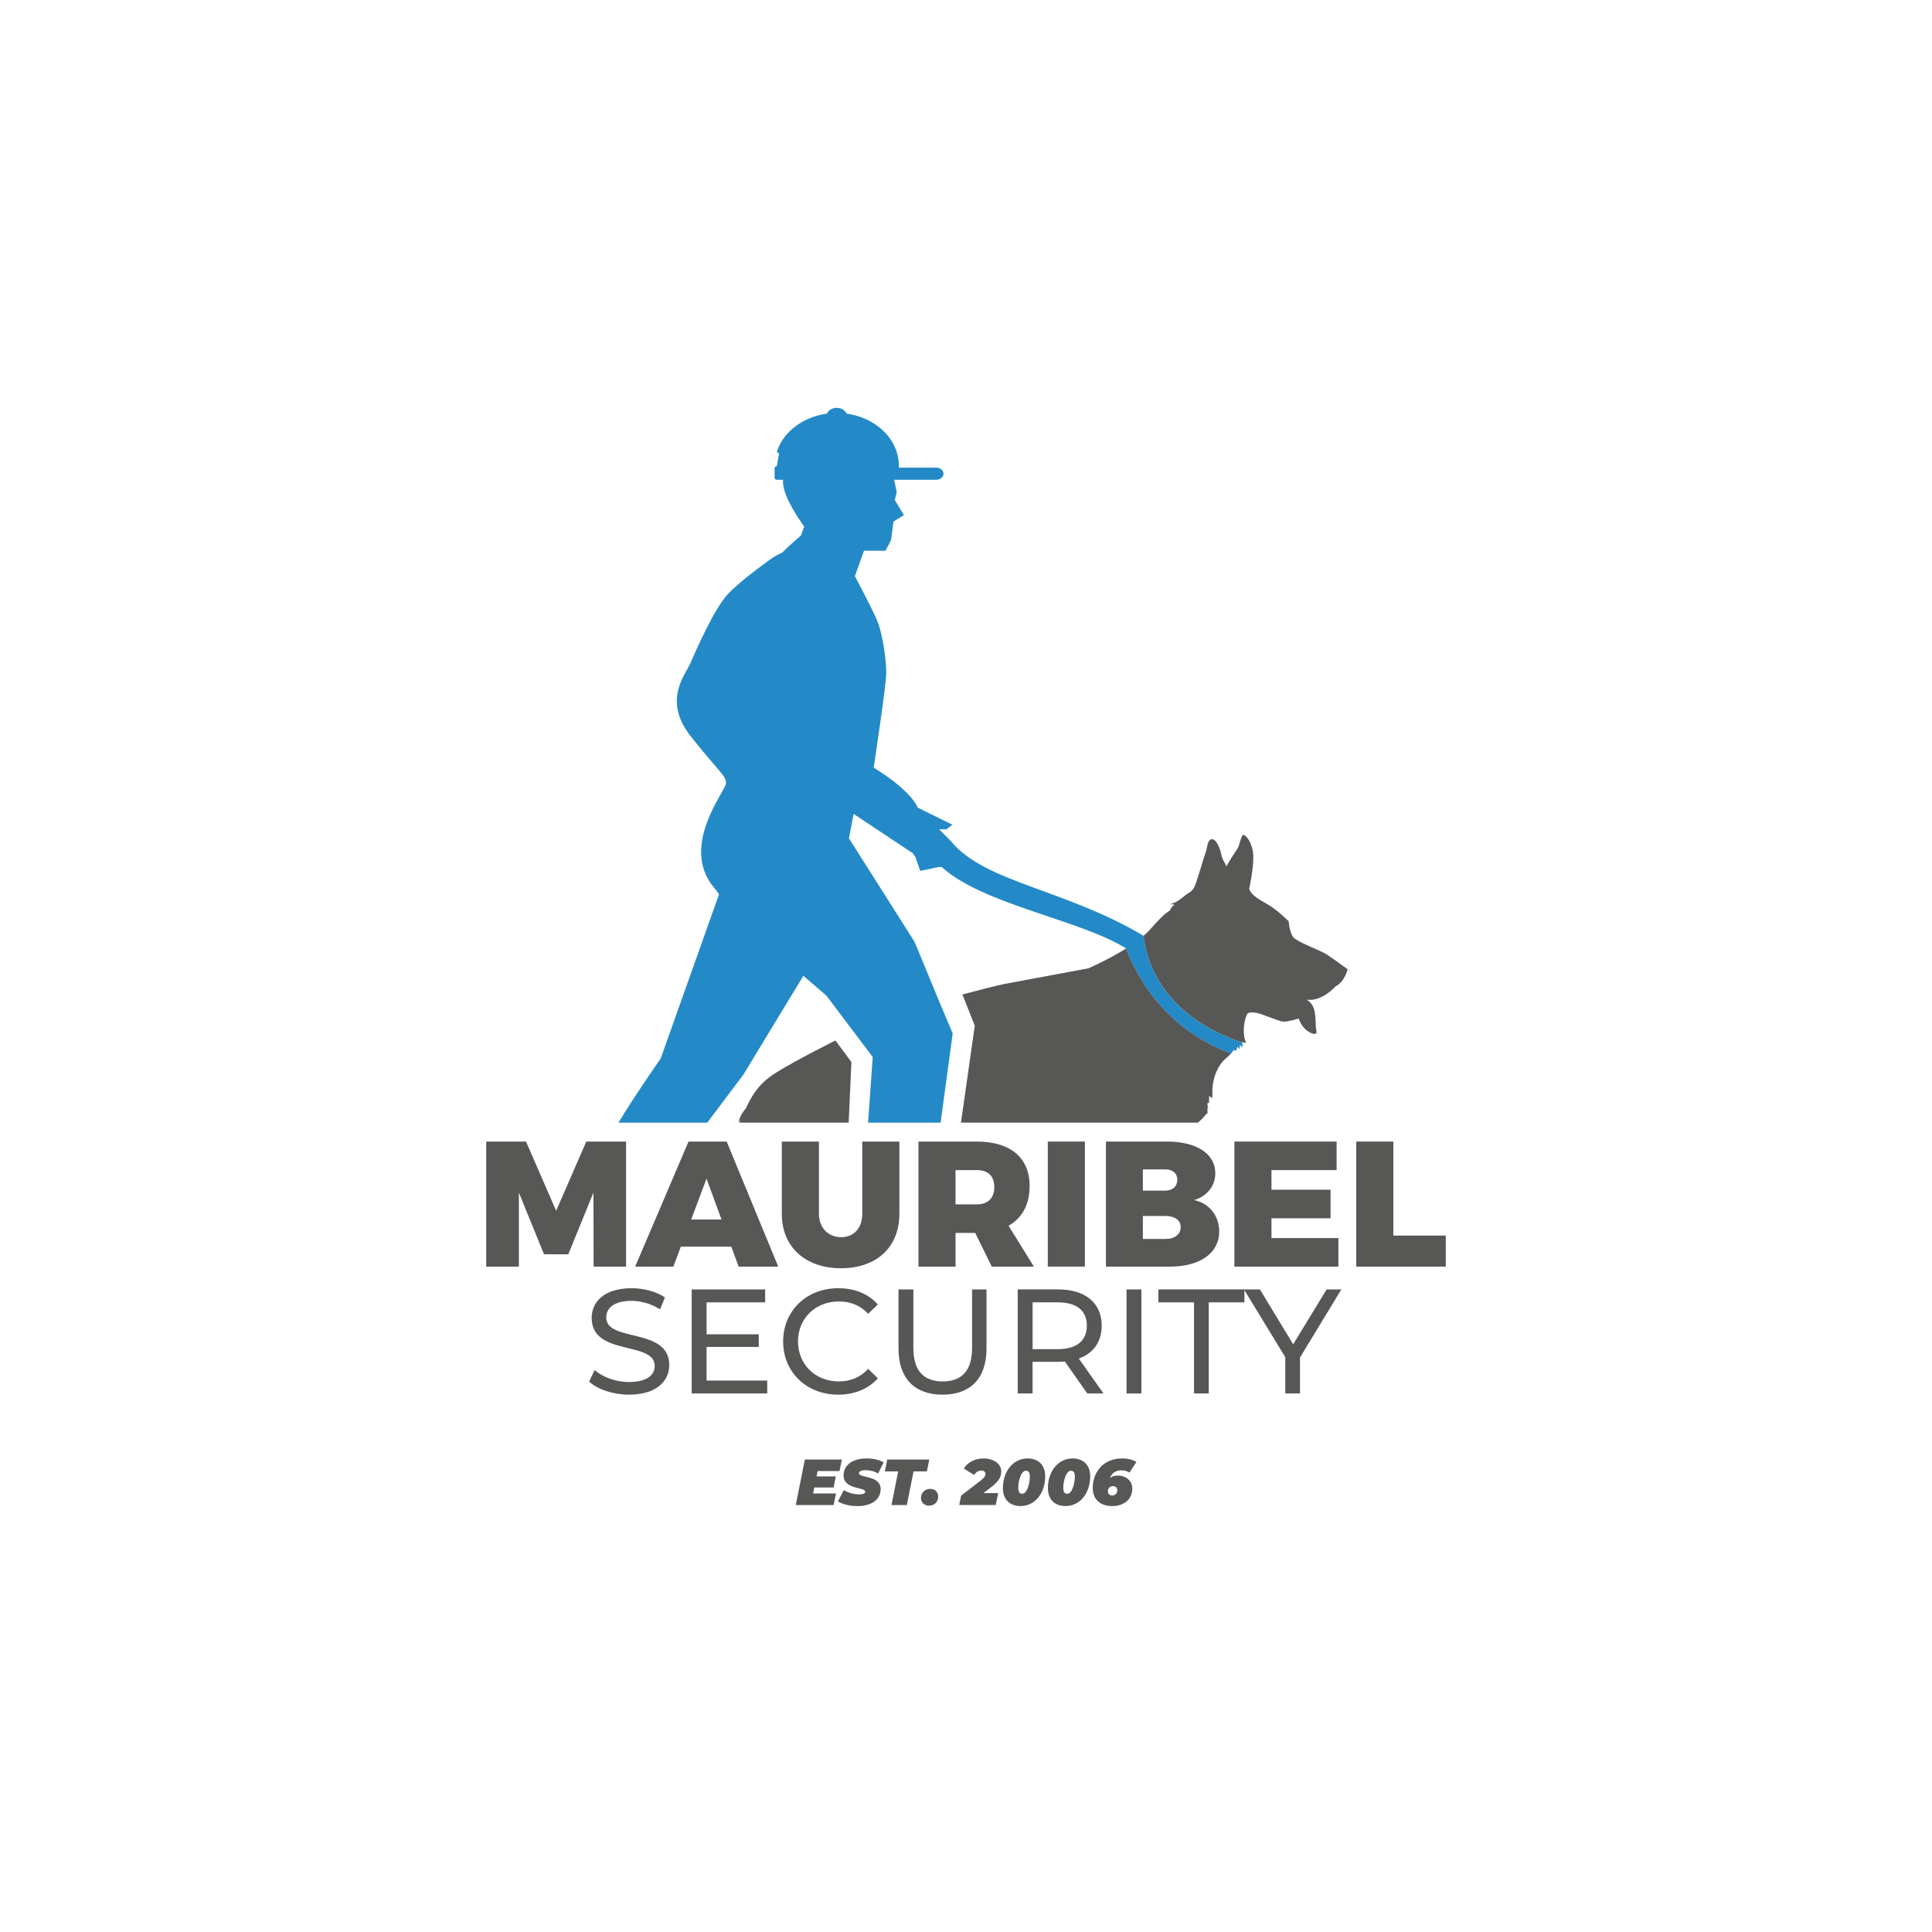 <?xml version="1.0" encoding="UTF-8"?>
<svg id="Layer_1" xmlns="http://www.w3.org/2000/svg" viewBox="0 0 1200 1200">
  <defs>
    <style>
      .cls-1 {
        fill: #575756;
      }

      .cls-2 {
        fill: #238ac7;
      }
    </style>
  </defs>
  <path class="cls-1" d="M710.28,581.35s.03-.06.05-.08c0,0-.02,0-.03-.01-.01,0-.02.02-.03.03,0,.02,0,.04,0,.07"/>
  <path class="cls-2" d="M771.6,648.16c-.12-.3-.24-.6-.42-.93,0,0-54.71-14.65-60.91-65.88,0-.02,0-.04,0-.07,0,0,.02-.02.03-.03-49.15-29.24-98.61-33.01-119.71-58.83l-7.27-7.35h4.57l3.66-2.83-21.54-10.6s-2.93-9.72-27.35-24.88c0,0,7.64-50.13,7.8-58.58.17-8.45-2.51-25.06-5.47-32.3-2.96-7.23-14-28.06-14-28.06l5.66-15.74h13.31l3.48-6.54,1.51-11.58,6.48-4.01-5.65-9.35,1.16-5.05-1.54-7.57h26.17c2.46,0,4.45-1.69,4.45-3.76s-1.99-3.77-4.45-3.77h-23.28v-1.25c0-2.1-.24-4.15-.69-6.13-.14-.63-.33-1.25-.51-1.87-3.73-12.54-16-22.21-31.27-24.27-.91-2.11-3.3-3.63-6.11-3.63s-5.2,1.52-6.11,3.63c-14.84,2-26.87,11.18-30.96,23.2-.12.34-.04.71.21.99.25.28.64.45,1.06.45l-1.45,8.03c-.75,0-1.34.51-1.34,1.13v6.12c0,.62.6,1.13,1.34,1.13h3.94c-.17,1.56-.03,3.54.65,6.09,2.66,9.81,12.48,23.02,12.48,23.02l-2.16,5.64s-5.34,4.4-11.71,10.63c-1.79.73-3.64,1.7-5.57,2.93,0,0-19.58,13.61-28.14,22.87-8.57,9.26-20.13,35.8-23.2,42.89-3.06,7.08-17.36,22.98.33,45.35,17.69,22.38,22.08,24.42,21.83,29.22-.25,4.8-29.1,38.96-7.27,64.93,1.05,1.25,2.04,2.54,2.98,3.85l-36.27,102.1s-15.82,22.52-26.21,39.8h55.15l22.47-29.87,37.23-61.36,14.28,12.33,28.79,38.14-2.89,40.77h45.06l7.5-55.46-7.76-18.34-15.89-38.47-40.79-64.34,2.9-15.18,36.72,24.43,1.66,2.37,2.99,8.61,11.31-2.37h2.08c25.62,23.34,86.05,32.69,114.51,50.56,0,0-.01,0-.02.01,1.3,3.14,15.56,46.81,65.15,65.29.7-.75,1.3-1.55,1.7-2.43.34.29,1.07.61,1.3.84.37-.87.95-1.81.99-2.76.34.59,1.12,1.11,1.41,1.5-.08-.87.2-1.86.04-2.74.39.7,1.26,1.25,1.66,1.78.07-.84-.02-1.64-.12-2.43"/>
  <g>
    <g>
      <path class="cls-1" d="M507.84,913.71l-.65,3.31h11.96l-1.37,6.87h-12l-.73,3.72h14.18l-1.45,7.19h-23.52l5.66-28.28h22.99l-1.46,7.19h-13.62Z"/>
      <path class="cls-1" d="M520.44,932.58l3.68-7.03c3.15,1.82,6.38,2.63,9.54,2.63,2.46,0,3.76-.65,3.76-1.66,0-2.99-13.46-1.25-13.46-10.02,0-6.42,5.37-10.63,14.3-10.63,4.2,0,7.96.85,10.59,2.42l-3.43,6.95c-2.26-1.42-5.01-2.1-7.76-2.1s-4.16.93-4.16,1.9c0,3.11,13.5,1.13,13.5,9.86,0,6.3-5.5,10.55-14.3,10.55-5.05,0-9.54-1.21-12.24-2.87Z"/>
      <path class="cls-1" d="M557.89,913.91h-8.28l1.49-7.39h26.1l-1.5,7.39h-8.28l-4.16,20.89h-9.54l4.16-20.89Z"/>
      <path class="cls-1" d="M572.03,930.39c0-3.39,2.55-5.62,5.74-5.62,2.99,0,4.97,1.94,4.97,4.81,0,3.39-2.59,5.62-5.7,5.62-2.95,0-5.01-2.02-5.01-4.81Z"/>
      <path class="cls-1" d="M610.81,927.4h9.17l-1.5,7.39h-22.67l1.17-5.86,11.84-9.09c2.54-1.98,3.27-3.07,3.27-4.4,0-1.25-1.01-2.06-2.59-2.06-1.7,0-3.27.97-4.49,2.71l-6.34-3.92c2.18-3.8,6.79-6.3,12.28-6.3,6.3,0,10.95,3.43,10.95,8.08,0,3.51-1.66,6.3-6.75,10.14l-4.36,3.31Z"/>
      <path class="cls-1" d="M622.93,924.37c0-10.67,6.46-18.51,15.31-18.51,6.63,0,10.95,4.04,10.95,11.07,0,10.67-6.46,18.51-15.31,18.51-6.63,0-10.95-4.04-10.95-11.07ZM639.65,917.18c0-2.79-1.01-3.68-2.38-3.68-3.31,0-4.81,6.87-4.81,10.63,0,2.79,1.01,3.68,2.38,3.68,3.31,0,4.81-6.87,4.81-10.63Z"/>
      <path class="cls-1" d="M650.88,924.37c0-10.67,6.46-18.51,15.31-18.51,6.63,0,10.95,4.04,10.95,11.07,0,10.67-6.46,18.51-15.31,18.51-6.63,0-10.95-4.04-10.95-11.07ZM667.61,917.18c0-2.79-1.01-3.68-2.38-3.68-3.31,0-4.81,6.87-4.81,10.63,0,2.79,1.01,3.68,2.38,3.68,3.31,0,4.81-6.87,4.81-10.63Z"/>
      <path class="cls-1" d="M703.28,924.66c0,6.59-5.21,10.79-12.44,10.79s-12.12-3.88-12.12-11.48c0-8.28,5.5-18.1,18.22-18.1,3.52,0,6.95.81,8.89,2.22l-4.32,6.55c-1.5-1.01-3.15-1.37-5.09-1.37-3.68,0-5.86,1.82-6.99,4.69,1.37-.97,3.03-1.46,5.01-1.46,4.49,0,8.85,2.83,8.85,8.16ZM693.95,925.63c0-1.58-1.01-2.55-2.67-2.55-1.78,0-3.15,1.25-3.15,3.15,0,1.54.93,2.63,2.67,2.63s3.15-1.21,3.15-3.23Z"/>
    </g>
    <path class="cls-1" d="M710.28,581.35c6.19,51.23,60.91,65.87,60.91,65.87.18.34.29.63.42.93-.04-.32-.08-.63-.11-.94.94.53,1.67.23,2.55.49-2.39-4.59-1.72-12.57.3-17.28.51-1.2,1.53-1.91,5.37-1.43,3.83.48,14.42,5.33,17.22,5.56,2.81.24,9.72-1.91,9.72-1.91,0,0,1.53,5.03,5.37,7.67,3.83,2.63,6.39,2.39,5.62-.24-.77-2.63,0-5.03-1.02-11.25-1.02-6.23-5.12-7.91-5.12-7.91,9.72,1.43,18.05-8.32,18.05-8.32,5.62-2.63,7.49-10.55,7.49-10.55,0,0-9.2-6.71-12.78-9.1-3.57-2.4-18.22-7.73-20.78-10.6-2.56-2.88-3.06-10.1-3.06-10.1,0,0-6.65-6.69-12.27-10.05-5.62-3.36-10.74-5.75-12.27-10.05,0,0,2.81-12.69,2.56-20.36-.26-7.67-4.09-12.69-5.88-13.17-1.79-.48-2.3,6.22-4.34,9.09-2.04,2.88-6.65,10.54-6.65,10.54.29-.48-1.83-3.95-2.06-4.48-.84-1.92-1-3.72-1.62-5.68-.57-1.82-3.12-8.5-6.29-6.45-1.69,1.1-1.98,5.68-2.62,7.45-1.76,4.83-2.98,9.86-4.67,14.71-1.2,3.43-1.87,8.38-5.48,10.5-4.08,2.39-6.77,6.08-11.68,7.18.9.12,1.78.31,2.46.66-.78.24-1.46.75-2,1.21.22.05.47-.02.66.03-.58.33-1.18.91-1.69,1.16.24.05.47.07.71.09-.63,1.16-2.69,2.22-3.87,3.25-3.44,3.04-6.51,6.56-9.56,9.96-1.03,1.15-2.25,2.29-3.55,3.43,0,0,.02.01.03.01-.01.02-.03.05-.05.08"/>
    <path class="cls-1" d="M518.88,646.26c-17.99,9.09-35.06,18.19-41.51,23.19-7.13,5.53-10.89,12.06-13.96,18.73-2.58,3.1-4.43,6.5-4.54,8.87.33-.41.81-.92,1.29-1.48-.05.12-.1.23-.15.35-.29.45-.57.9-.85,1.37h67.97l1.69-37.63-9.92-13.4Z"/>
    <path class="cls-1" d="M749.97,691.86c0-1.36-.03-2.78.07-4.11.2.26.42.5.65.75-.67-1.17-.94-2.53-.48-3.73.37.31.34.4.72.62.1-1.51.08-3.06.03-4.58.9.63,1.32.42,2,1.32.14-1.74,0-3.55.07-5.32.24-5.89,2.09-11.89,5.71-16.67,1.56-2.05,4.06-3.76,5.87-5.74-49.59-18.48-63.85-62.15-65.15-65.29-11.24,7.04-23.45,12.33-23.45,12.33,0,0-25.56,4.79-49.75,9.26-8.78,1.62-17.15,4.13-28.5,6.97l7.69,19.41-8.57,60.21h147.19c1.08-.98,2.18-1.95,3.17-2.99.77-.81,2.35-3.27,2.73-2.44"/>
    <polygon class="cls-1" points="326.71 709.04 345.43 752.04 364.16 709.04 388.87 709.04 388.87 786.72 368.7 786.72 368.59 740.74 352.97 779.07 337.9 779.07 322.28 740.74 322.28 786.72 302 786.72 302 709.04 326.71 709.04"/>
    <path class="cls-1" d="M454.24,774.31h-31.36l-4.65,12.41h-23.71l33.13-77.67h23.71l32.02,77.67h-24.6l-4.54-12.41ZM448.15,757.47l-9.31-25.37-9.53,25.37h18.84Z"/>
    <path class="cls-1" d="M522.5,768.44c7.64,0,13.07-5.43,13.07-14.51v-44.88h23.05v44.88c0,20.61-14.07,33.8-36.23,33.8s-36.79-13.18-36.79-33.8v-44.88h23.05v44.88c0,8.97,6.1,14.51,13.85,14.51"/>
    <path class="cls-1" d="M616.01,786.72l-10.3-20.94h-12.19v20.94h-23.05v-77.67h36.24c20.83,0,32.8,9.97,32.8,27.59,0,11.52-4.65,19.94-13.07,24.71l15.73,25.37h-26.15ZM593.52,748.05h13.19c6.87,0,10.86-3.77,10.86-10.75s-3.99-10.53-10.86-10.53h-13.19v21.27Z"/>
    <rect class="cls-1" x="650.8" y="709.04" width="23.05" height="77.67"/>
    <path class="cls-1" d="M754.85,728.66c0,7.87-5.1,14.41-13.19,16.73,9.53,2,15.62,9.75,15.62,19.61,0,13.3-11.97,21.72-30.58,21.72h-39.78v-77.67h38.12c18.17,0,29.81,7.65,29.81,19.61M731.24,732.76c0-3.99-2.88-6.43-7.42-6.43h-13.96v13.18h13.96c4.54,0,7.42-2.66,7.42-6.76M733.35,762.12c0-4.21-3.66-6.87-9.53-6.87h-13.96v14.29h13.96c5.87,0,9.53-2.88,9.53-7.42"/>
    <polygon class="cls-1" points="830.19 709.04 830.19 726.77 789.74 726.77 789.74 738.96 826.42 738.96 826.42 756.69 789.74 756.69 789.74 768.99 831.3 768.99 831.3 786.72 766.7 786.72 766.7 709.04 830.19 709.04"/>
    <polygon class="cls-1" points="865.42 709.04 865.42 767.44 898 767.44 898 786.72 842.38 786.72 842.38 709.04 865.42 709.04"/>
    <path class="cls-1" d="M365.92,858.12l3.42-7.2c4.8,4.34,13.02,7.48,21.33,7.48,11.17,0,15.98-4.34,15.98-9.97,0-15.79-39.15-5.82-39.15-29.82,0-9.97,7.76-18.47,24.75-18.47,7.57,0,15.42,2.04,20.77,5.73l-3.05,7.39c-5.63-3.6-12.01-5.27-17.73-5.27-10.99,0-15.7,4.62-15.7,10.25,0,15.79,39.15,5.91,39.15,29.64,0,9.88-7.94,18.37-25.03,18.37-9.88,0-19.58-3.32-24.75-8.13"/>
    <polygon class="cls-1" points="476.54 857.48 476.54 865.51 429.63 865.51 429.63 800.88 475.25 800.88 475.25 808.91 438.87 808.91 438.87 828.76 471.28 828.76 471.28 836.61 438.87 836.61 438.87 857.48 476.54 857.48"/>
    <path class="cls-1" d="M486.42,833.19c0-19.11,14.59-33.06,34.26-33.06,9.97,0,18.65,3.42,24.56,10.07l-6,5.82c-4.99-5.27-11.08-7.67-18.19-7.67-14.59,0-25.39,10.53-25.39,24.84s10.8,24.84,25.39,24.84c7.11,0,13.21-2.49,18.19-7.76l6,5.82c-5.91,6.65-14.59,10.16-24.65,10.16-19.58,0-34.17-13.94-34.17-33.06"/>
    <path class="cls-1" d="M558.07,837.63v-36.75h9.24v36.38c0,14.31,6.55,20.77,18.19,20.77s18.28-6.46,18.28-20.77v-36.38h8.96v36.75c0,18.75-10.25,28.62-27.33,28.62s-27.33-9.88-27.33-28.62"/>
    <path class="cls-1" d="M675.33,865.51l-13.94-19.85c-1.29.09-2.68.19-4.06.19h-15.98v19.67h-9.23v-64.64h25.21c16.81,0,26.96,8.5,26.96,22.53,0,9.97-5.17,17.17-14.22,20.41l15.33,21.7h-10.07ZM675.06,823.41c0-9.24-6.19-14.5-18-14.5h-15.7v29.08h15.7c11.82,0,18-5.35,18-14.59"/>
    <rect class="cls-1" x="699.71" y="800.88" width="9.23" height="64.64"/>
    <polygon class="cls-1" points="741.63 808.91 719.47 808.91 719.47 800.87 772.93 800.87 772.93 808.91 750.77 808.91 750.77 865.51 741.63 865.51 741.63 808.91"/>
    <polygon class="cls-1" points="807.46 843.17 807.46 865.51 798.32 865.51 798.32 842.98 772.65 800.88 782.54 800.88 803.22 834.95 823.99 800.88 833.13 800.88 807.46 843.17"/>
  </g>
</svg>